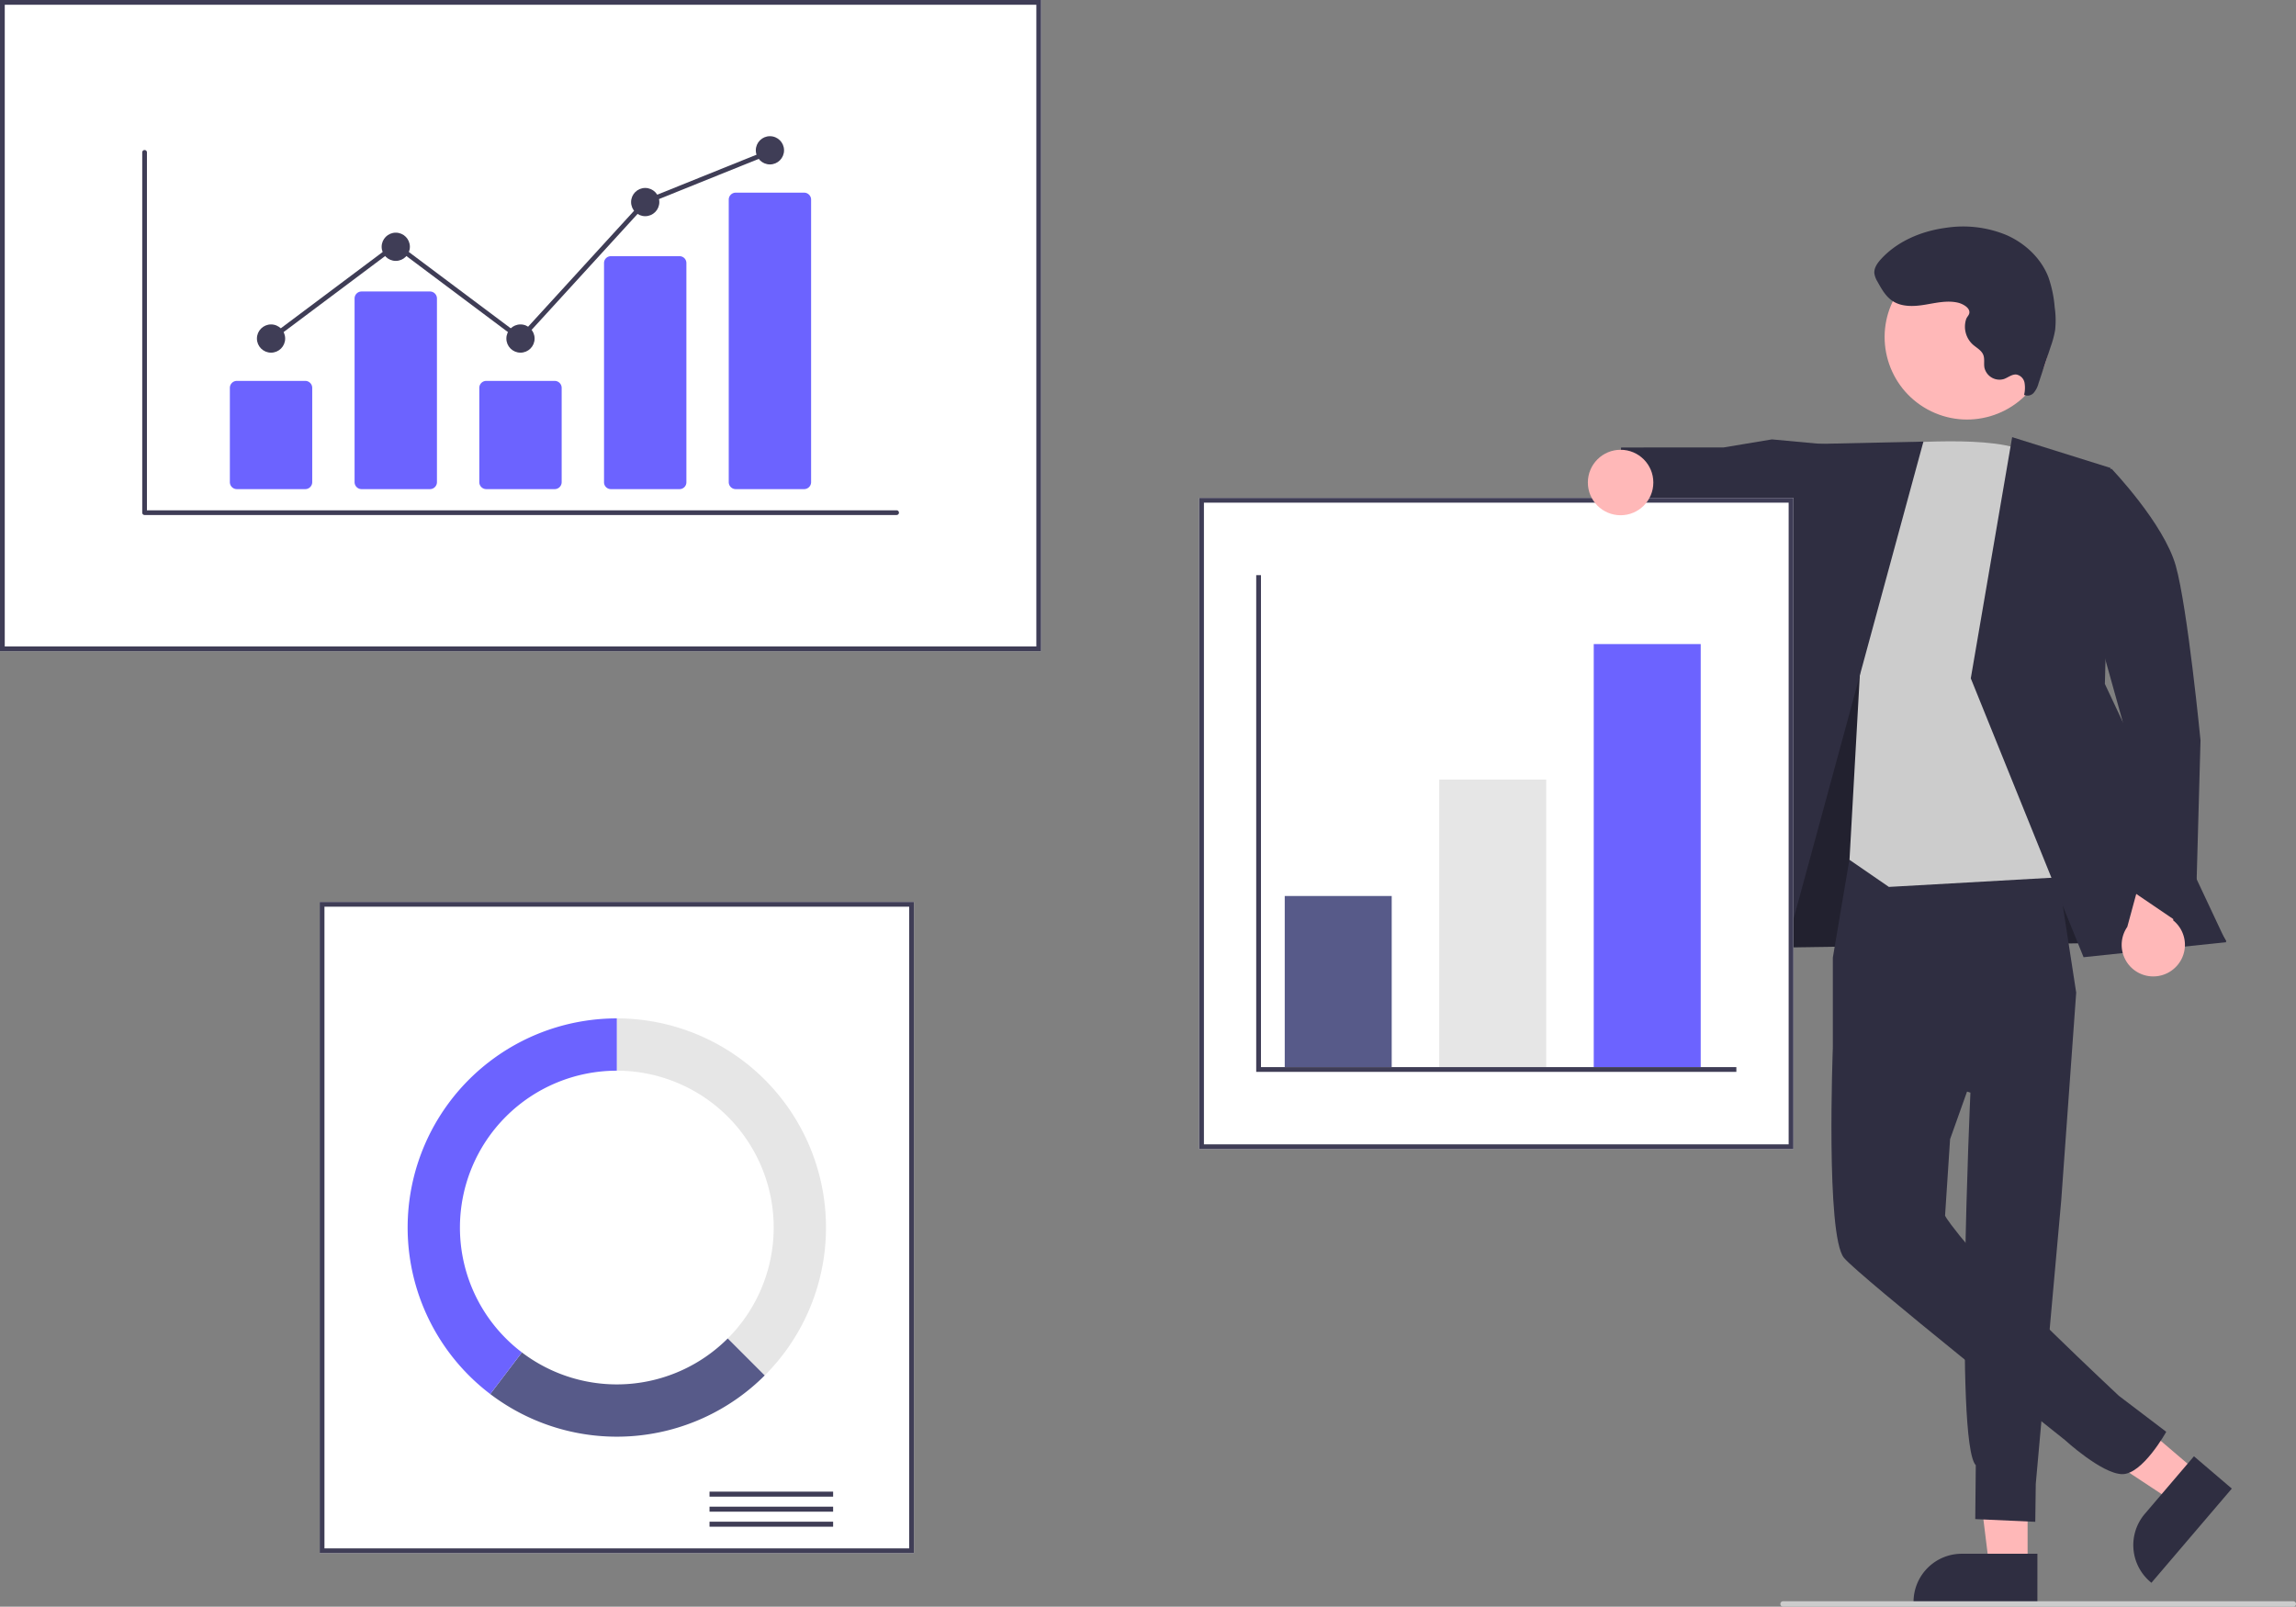 <svg role="img" xmlns:xlink="http://www.w3.org/1999/xlink" viewBox="0 0 841.59 589" height="589" width="841.59" xmlns="http://www.w3.org/2000/svg"><rect x="0" y="0" width="841.59" height="589" fill="#808080" stroke="none"/><polygon fill="#ffb8b8" points="743.208 574.193 729.128 574.192 722.43 519.885 743.21 519.886 743.208 574.193"></polygon><path fill="#2f2e41" transform="translate(-179.205 -155.5)" d="M926.003,743.341l-45.399-.002V742.765A17.671,17.671,0,0,1,898.275,725.095h.001l27.728.001Z"></path><polygon fill="#ffb8b8" points="805.349 539.578 796.21 550.289 750.55 520.133 764.039 504.326 805.349 539.578"></polygon><path fill="#2f2e41" transform="translate(-179.205 -155.5)" d="M997.267,701.206l-29.469,34.534-.437-.373a17.671,17.671,0,0,1-1.972-24.912l.001-.001,17.999-21.092Z"></path><polygon fill="#2f2e41" points="643.236 307.117 638.853 347.537 816.024 345.01 738.759 219.114 675.673 216.848 643.236 307.117"></polygon><polygon opacity="0.28" points="643.236 307.117 638.853 347.537 816.024 345.01 738.759 219.114 675.673 216.848 643.236 307.117"></polygon><path fill="#2f2e41" transform="translate(-179.205 -155.5)" d="M857.28,469.556l-6.255,36.984v33.058L901.455,556.06s-5.904,128.404,1.967,136.583l-.193,19.742,22,1,.179-13.894L934.735,595.635l5.493-76.25-8.907-57.811Z"></path><path fill="#2f2e41" transform="translate(-179.205 -155.5)" d="M896.35,501.392l-45.325,38.206s-2.653,68.932,4.084,77.016c5.786,6.943,81.038,66.832,81.038,66.832s13.374,12.268,20.869,12.464,16.213-15.525,16.213-15.525l-17.358-13.188S910.901,625.22,897.549,608.53c-5.389-6.737-5.389-7.41-5.389-7.41l1.841-28.014,18.525-51.991Z"></path><polygon fill="#2f2e41" points="669.024 162.885 649.482 161.079 631.756 164.033 594.222 164.045 591.024 191.249 625.277 198.914 633.624 194.823 668.419 208.08 669.024 162.885"></polygon><path fill="#ccc" transform="translate(-179.205 -155.5)" d="M871.569,318.3s41.474-3.886,50.905,3.524,29.641,154.266,29.641,154.266l-80.545,4.546-14.44-9.935,4.099-73.317Z"></path><polygon fill="#2f2e41" points="705.024 161.885 659.275 162.889 616.622 355.62 650.305 363.031 705.024 161.885"></polygon><polygon fill="#2f2e41" points="737.546 160.256 773.583 171.535 771.536 250.722 816.024 345.396 763.725 350.905 722.386 248.675 737.546 160.256"></polygon><path fill="#ffb8b8" transform="translate(-179.205 -155.5)" d="M976.176,510.513a11.513,11.513,0,0,0-.436-17.649l7.25-25.291-14.295-8.154-9.737,35.86a11.576,11.576,0,0,0,17.218,15.234Z"></path><path fill="#2f2e41" transform="translate(-179.205 -155.5)" d="M931.905,329.234l21.323-1.85s19.143,20.022,23.498,35.524,9.071,64.005,9.071,64.005l-1.967,70.955L958.905,480.943l-1.672-61.031Z"></path><circle fill="#ffb8b8" transform="translate(44.353 779.631) rotate(-61.337)" r="30.227" cy="279.072" cx="900.239"></circle><path fill="#2f2e41" transform="translate(-179.205 -155.5)" d="M896.869,266.453c-3.966-.916-8.083.099-12.099.757s-8.443.875-11.841-1.366c-2.509-1.655-4.052-4.393-5.501-7.027a8.088,8.088,0,0,1-1.183-3.101c-.171-1.948,1.069-3.725,2.384-5.172,6.112-6.718,15.044-10.396,24.051-11.564a41.554,41.554,0,0,1,21.961,2.682c6.837,2.999,12.715,8.491,15.403,15.456a43.895,43.895,0,0,1,2.301,11.038,32.97,32.97,0,0,1,.155,8.359,35.832,35.832,0,0,1-1.62,6.056l-4.453,13.446a8.859,8.859,0,0,1-1.751,3.466,3.029,3.029,0,0,1-3.547.777,11.04,11.04,0,0,0,.16-4.461,3.764,3.764,0,0,0-2.97-2.995c-1.641-.174-3.043,1.098-4.6,1.646a5.66,5.66,0,0,1-7.035-3.818q-.064-.215-.111-.436c-.246-1.537.167-3.183-.416-4.626-.683-1.691-2.493-2.578-3.853-3.793a8.869,8.869,0,0,1-2.433-9.217c.364-1.119,1.392-1.628,1.187-2.913C900.787,267.963,898.301,266.784,896.869,266.453Z"></path><path fill="#fff" transform="translate(-179.205 -155.5)" d="M560.817,394.225H179.205V155.5H560.817Z"></path><path fill="#3f3d56" transform="translate(-179.205 -155.5)" d="M560.817,394.225H179.205V155.5H560.817ZM180.947,392.483H559.074V157.243H180.947Z"></path><path fill="#fff" transform="translate(-179.205 -155.5)" d="M514.204,724.869H296.389V486.143H514.204Z"></path><path fill="#3f3d56" transform="translate(-179.205 -155.5)" d="M514.204,724.869H296.389V486.143H514.204Zm-216.072-1.743H512.462V487.886H298.132Z"></path><rect fill="#3f3d56" height="1.837" width="45.306" y="546.822" x="260.071"></rect><rect fill="#3f3d56" height="1.837" width="45.306" y="552.332" x="260.071"></rect><rect fill="#3f3d56" height="1.837" width="45.306" y="557.842" x="260.071"></rect><path fill="#e6e6e6" transform="translate(-179.205 -155.5)" d="M405.297,528.835v19.168a57.503,57.503,0,0,1,40.661,98.164l13.554,13.554A76.671,76.671,0,0,0,405.297,528.835Z"></path><path fill="#575a89" transform="translate(-179.205 -155.5)" d="M459.511,659.72l-13.554-13.554a57.489,57.489,0,0,1-75.451,5.116l-11.601,15.265A76.669,76.669,0,0,0,459.511,659.72Z"></path><path fill="#6c63ff" transform="translate(-179.205 -155.5)" d="M347.794,605.506a57.503,57.503,0,0,1,57.503-57.503V528.835a76.67,76.67,0,0,0-46.392,137.713l11.602-15.265A57.403,57.403,0,0,1,347.794,605.506Z"></path><path fill="#fff" transform="translate(-179.205 -155.5)" d="M836.57,576.755H618.755V338.029H836.57Z"></path><path fill="#3f3d56" transform="translate(-179.205 -155.5)" d="M836.57,576.755H618.755V338.029H836.57ZM620.498,575.012H834.828V339.771H620.498Z"></path><rect fill="#575a89" height="62.731" width="39.207" y="328.465" x="470.916"></rect><rect fill="#e6e6e6" height="105.422" width="39.207" y="285.773" x="527.548"></rect><rect fill="#6c63ff" height="155.084" width="39.207" y="236.112" x="584.18"></rect><polygon fill="#3f3d56" points="636.455 392.939 460.461 392.939 460.461 210.845 462.203 210.845 462.203 391.196 636.455 391.196 636.455 392.939"></polygon><circle fill="#ffb8b8" r="12" cy="176.885" cx="594.024"></circle><path fill="#ccc" transform="translate(-179.205 -155.5)" d="M1019.795,744.5h-187a1,1,0,0,1,0-2h187a1,1,0,0,1,0,2Z"></path><path fill="#3f3d56" transform="translate(-179.205 -155.5)" d="M507.82,344.299H232.202a.863.863,0,0,1-.863-.863V211.332a.863.863,0,0,1,1.725,0V342.573H507.82a.863.863,0,1,1,0,1.725Z"></path><path fill="#6c63ff" transform="translate(-179.205 -155.5)" d="M291.089,334.81H266.021a2.563,2.563,0,0,1-2.561-2.56V297.693a2.563,2.563,0,0,1,2.561-2.56h25.069a2.563,2.563,0,0,1,2.561,2.56v34.557A2.563,2.563,0,0,1,291.089,334.81Z"></path><path fill="#6c63ff" transform="translate(-179.205 -155.5)" d="M336.805,334.81H311.736a2.563,2.563,0,0,1-2.561-2.56V264.916a2.563,2.563,0,0,1,2.561-2.56H336.805a2.563,2.563,0,0,1,2.561,2.56v67.334A2.563,2.563,0,0,1,336.805,334.81Z"></path><path fill="#6c63ff" transform="translate(-179.205 -155.5)" d="M382.521,334.81H357.452a2.563,2.563,0,0,1-2.561-2.56V297.693a2.563,2.563,0,0,1,2.561-2.56h25.069a2.563,2.563,0,0,1,2.561,2.56v34.557A2.563,2.563,0,0,1,382.521,334.81Z"></path><path fill="#6c63ff" transform="translate(-179.205 -155.5)" d="M428.236,334.81H403.168a2.507,2.507,0,0,1-2.561-2.444V251.861a2.507,2.507,0,0,1,2.561-2.444h25.069a2.507,2.507,0,0,1,2.561,2.444v80.505A2.507,2.507,0,0,1,428.236,334.81Z"></path><path fill="#6c63ff" transform="translate(-179.205 -155.5)" d="M473.952,334.81H448.883a2.563,2.563,0,0,1-2.561-2.56V228.688a2.563,2.563,0,0,1,2.561-2.56h25.069a2.563,2.563,0,0,1,2.561,2.56V332.25A2.563,2.563,0,0,1,473.952,334.81Z"></path><circle fill="#3f3d56" r="5.175" cy="124.107" cx="99.35"></circle><circle fill="#3f3d56" r="5.175" cy="90.467" cx="145.066"></circle><circle fill="#3f3d56" r="5.175" cy="124.107" cx="190.781"></circle><circle fill="#3f3d56" r="5.175" cy="74.078" cx="236.497"></circle><circle fill="#3f3d56" r="5.175" cy="55.102" cx="282.213"></circle><polygon fill="#3f3d56" points="190.89 125.266 145.066 90.943 99.867 124.797 98.833 123.416 145.066 88.787 190.672 122.947 235.993 73.352 236.175 73.278 281.89 54.858 282.535 56.459 237.001 74.805 190.89 125.266"></polygon></svg>